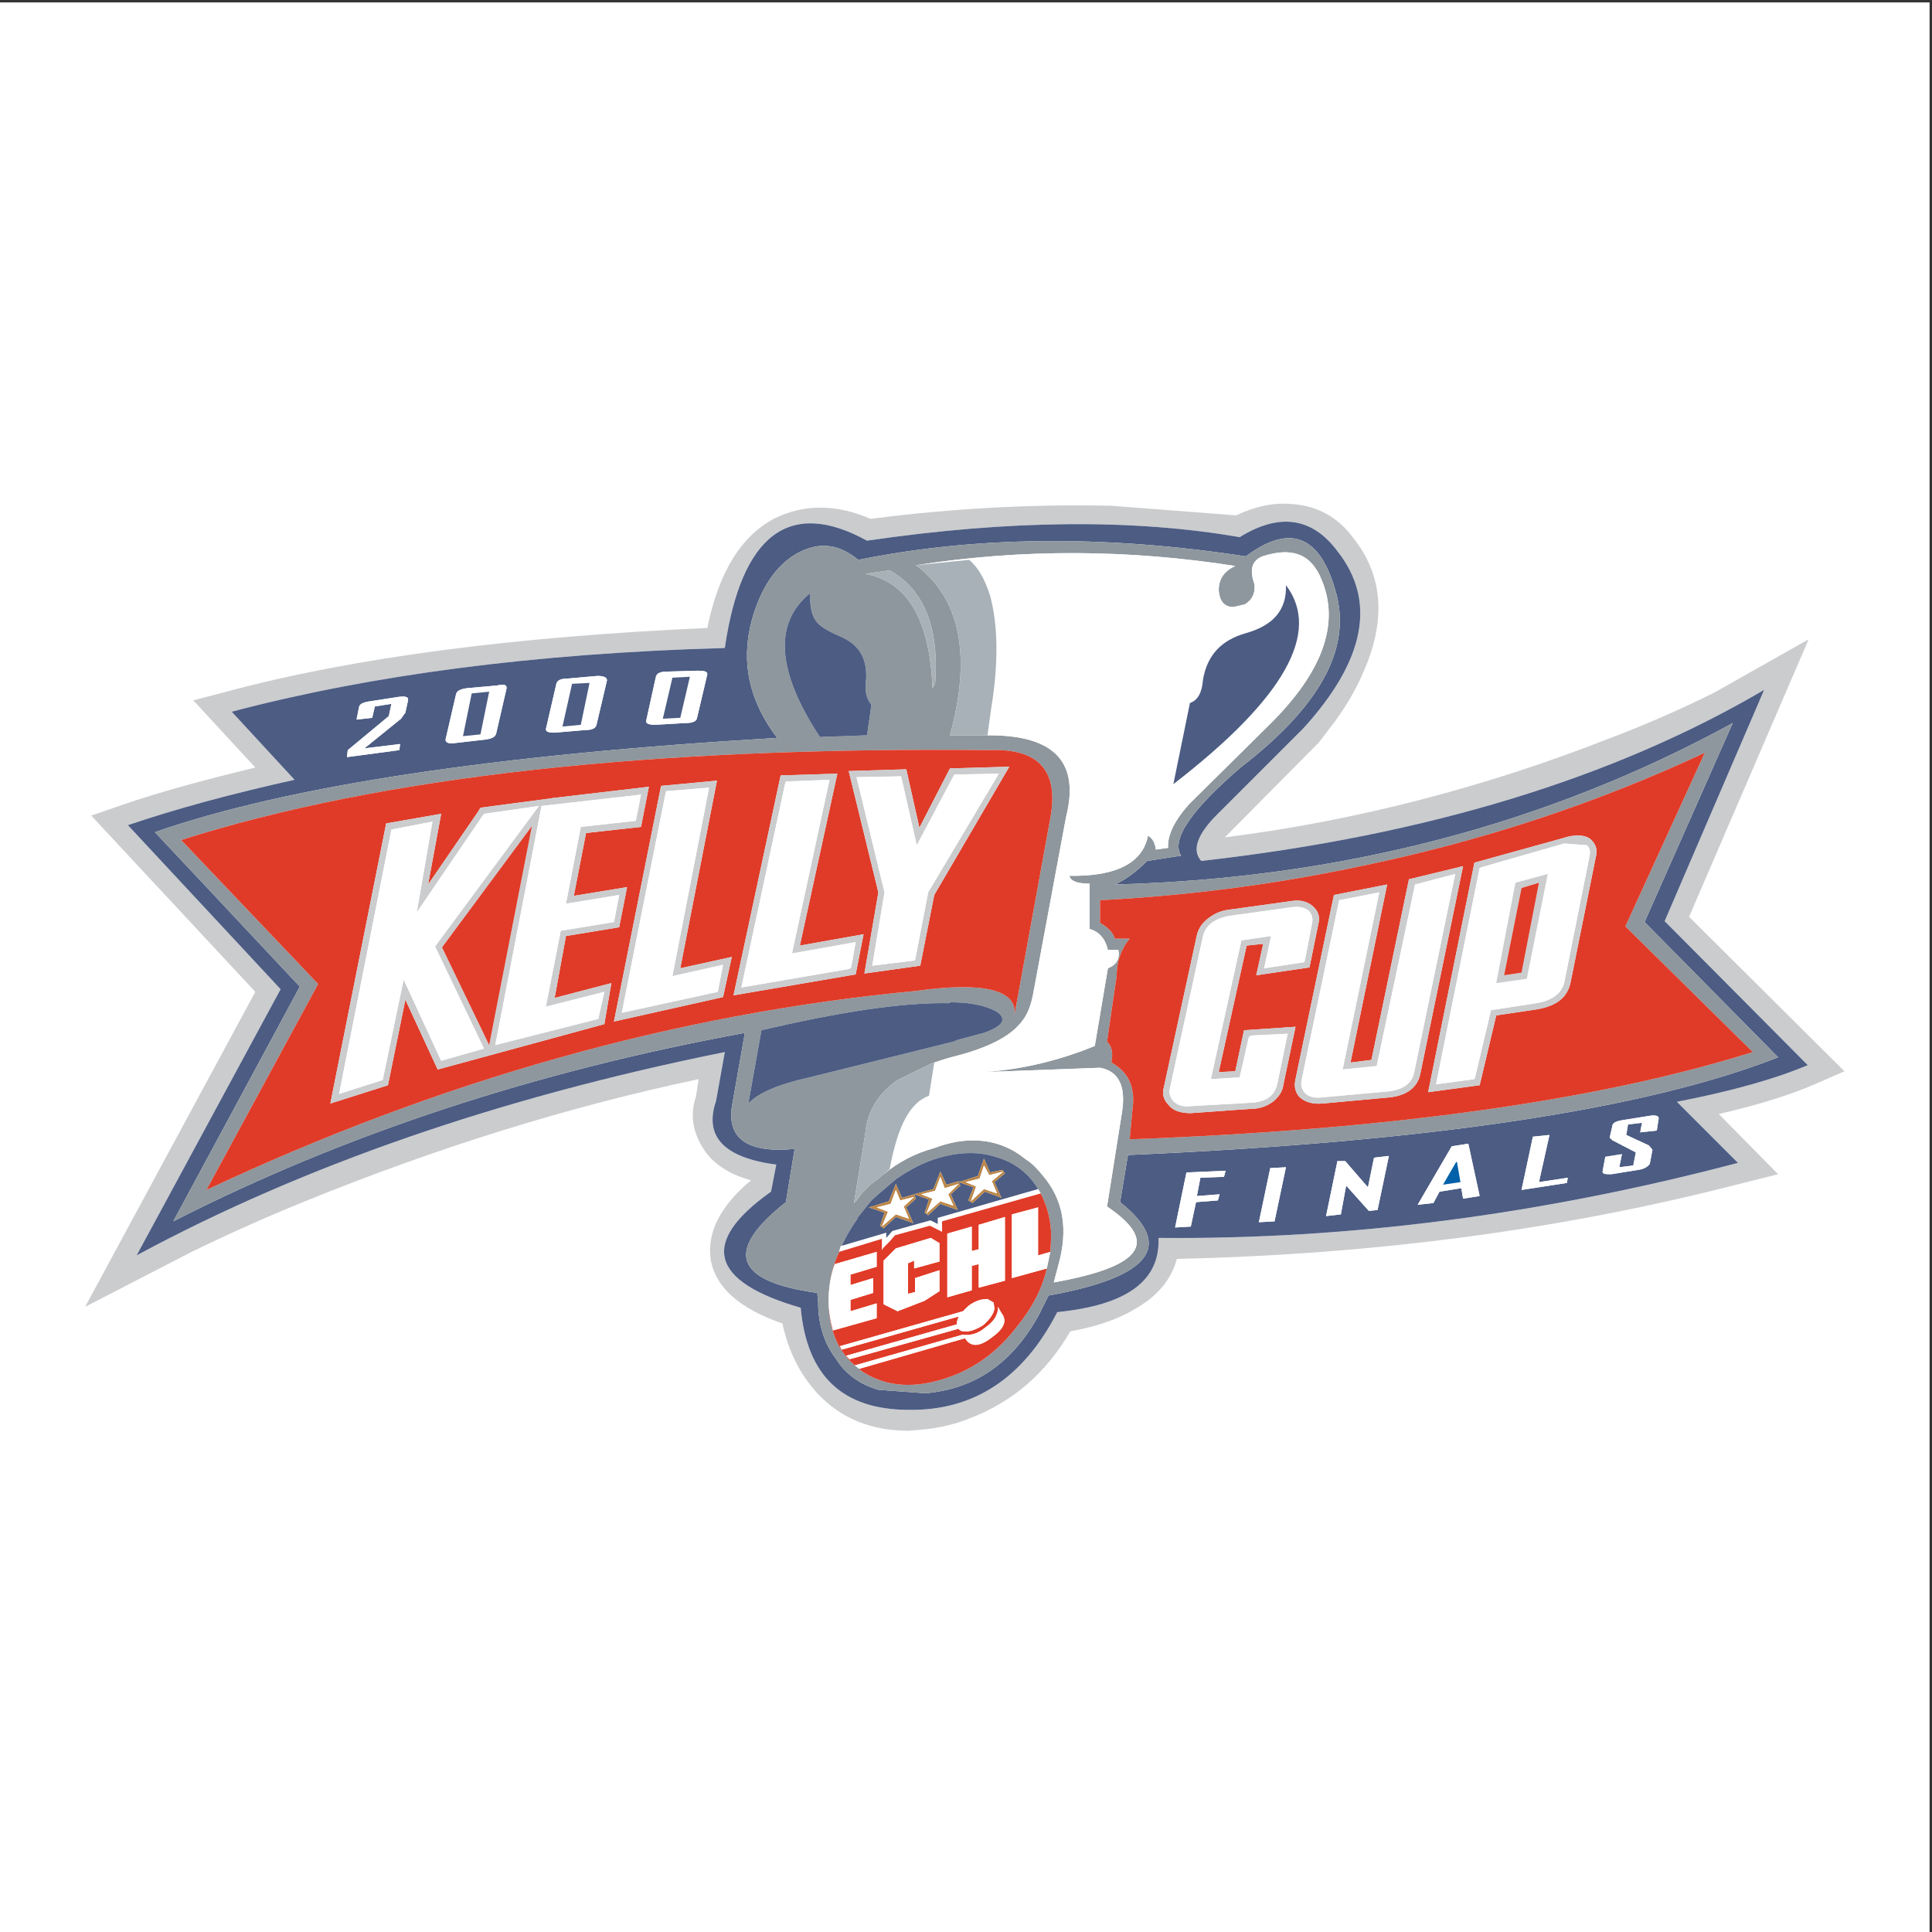 <?xml version="1.0" encoding="UTF-8"?>
<svg xmlns="http://www.w3.org/2000/svg" xmlns:xlink="http://www.w3.org/1999/xlink" width="193pt" height="193pt" viewBox="0 0 193 193" version="1.1">
<rect x="0" y="0" width="193" height="193" fill="#333333" stroke="none"/>
<g id="surface1">
<path style=" stroke:none;fill-rule:evenodd;fill:rgb(100%,100%,100%);fill-opacity:1;" d="M 0 0.242 L 192.758 0.242 L 192.758 193 L 0 193 L 0 0.242 "/>
<path style=" stroke:none;fill-rule:evenodd;fill:rgb(79.599%,79.999%,80.8%);fill-opacity:1;" d="M 129.066 50.352 C 127.238 50.176 125.32 50.609 123.488 51.484 L 111.023 50.523 C 103.09 50.352 95.07 50.785 86.965 51.832 C 83.562 50.352 80.336 50.352 77.461 51.746 C 74.059 53.488 71.793 57.148 70.66 62.73 C 51.309 63.602 35.266 65.691 22.625 69.094 L 19.312 69.965 L 25.504 76.676 C 20.098 77.984 15.652 79.203 12.164 80.426 L 9.113 81.473 L 25.504 99.082 L 8.504 130.551 L 18.965 125.148 C 22.539 123.402 26.375 121.66 30.473 120.004 C 43.547 114.688 56.625 110.59 69.789 107.801 L 69.527 109.543 C 68.918 111.285 69.18 113.031 70.227 114.688 C 71.184 116.254 72.84 117.301 75.02 117.91 C 71.883 120.527 70.574 123.23 71.012 125.934 C 71.531 128.633 73.887 130.727 78.156 132.211 C 78.77 134.996 79.902 137.266 81.645 139.184 C 84 141.711 87.051 142.93 90.797 142.93 L 92.629 142.758 C 94.109 142.582 95.508 142.234 96.812 141.711 C 101.172 140.055 104.484 137.176 106.926 132.992 C 109.367 132.559 111.547 131.859 113.289 130.812 C 115.645 129.508 117.039 127.762 117.562 125.758 C 137.527 125.32 156.355 122.793 174.141 118.172 L 177.629 117.301 L 171.699 111.285 C 175.883 110.328 179.109 109.281 181.465 108.234 L 184.254 107.016 L 168.734 91.586 L 180.68 63.863 L 171.262 69.18 C 167.949 70.836 164.375 72.406 160.453 73.887 C 148.16 78.684 135.434 81.996 122.355 83.652 L 131.77 74.148 L 133.426 71.969 C 134.562 70.402 135.52 68.742 136.219 67.09 C 138.484 61.945 138.137 57.496 135.258 53.836 C 133.688 51.656 131.598 50.523 129.066 50.352 Z M 123.84 53.66 C 127.762 51.223 131.074 51.656 133.602 55.059 C 137.527 60.027 136.391 65.953 130.203 72.754 L 121.57 81.383 C 119.566 83.391 119.043 84.961 120.004 86.004 C 142.492 83.477 161.238 77.723 176.23 68.918 L 166.293 92.02 L 180.59 106.406 C 177.277 107.801 172.918 109.02 167.516 110.066 L 173.617 116.168 C 154.09 121.312 134.824 123.84 115.73 123.664 C 115.906 127.938 112.594 130.379 105.617 131.074 C 102.219 137.699 97.25 140.926 90.797 140.84 C 84.172 140.84 80.598 137.441 79.988 130.641 C 70.922 128.023 69.875 124.102 77.023 119.043 L 77.547 116.344 C 72.316 115.645 70.312 113.551 71.531 109.98 L 72.406 105.098 C 49.914 109.629 30.297 116.43 13.648 125.41 L 28.031 98.82 L 12.777 82.43 C 17.656 80.773 23.148 79.293 29.426 77.898 L 23.148 71.098 C 37.012 67.438 53.398 65.258 72.406 64.734 C 74.059 53.402 78.855 49.738 86.613 54.012 C 100.91 51.918 113.289 51.832 123.84 53.66 "/>
<path style=" stroke:none;fill-rule:evenodd;fill:rgb(29.799%,36.099%,51.399%);fill-opacity:1;" d="M 133.602 55.059 C 131.074 51.656 127.762 51.223 123.84 53.66 C 113.289 51.832 100.91 51.918 86.613 54.012 C 78.855 49.738 74.059 53.402 72.406 64.734 C 53.398 65.258 37.012 67.438 23.148 71.098 L 29.426 77.898 C 23.148 79.293 17.656 80.773 12.777 82.43 L 28.031 98.82 L 13.648 125.41 C 30.297 116.43 49.914 109.629 72.406 105.098 L 71.531 109.98 C 70.312 113.551 72.316 115.645 77.547 116.344 L 77.023 119.043 C 69.875 124.102 70.922 128.023 79.988 130.641 C 80.598 137.441 84.172 140.84 90.797 140.84 C 97.25 140.926 102.219 137.699 105.617 131.074 C 112.594 130.379 115.906 127.938 115.73 123.664 C 134.824 123.84 154.09 121.312 173.617 116.168 L 167.516 110.066 C 172.918 109.02 177.277 107.801 180.59 106.406 L 166.293 92.02 L 176.23 68.918 C 161.238 77.723 142.492 83.477 120.004 86.004 C 119.043 84.961 119.566 83.391 121.57 81.383 L 130.203 72.754 C 136.391 65.953 137.527 60.027 133.602 55.059 Z M 124.449 55.578 C 128.895 52.27 131.859 53.488 133.426 59.066 C 135.086 64.734 131.859 70.574 123.926 76.676 C 118.957 80.949 116.953 83.914 117.996 85.48 L 114.598 86.004 C 113.379 87.227 112.332 87.922 111.371 88.359 C 134.039 87.75 154.613 82.344 173.094 72.23 L 164.289 92.109 L 177.629 105.621 C 164.289 110.852 142.668 114.074 112.68 115.383 L 111.895 120.09 C 117.387 124.449 114.945 127.59 104.746 129.418 L 103.789 131.336 C 101.172 136.133 97.426 138.746 92.453 139.184 L 87.746 138.836 C 85.918 138.312 84.434 137.266 83.477 135.695 C 82.344 134.215 81.73 132.297 81.73 130.117 L 81.645 129.156 C 73.363 128.023 72.316 124.973 78.508 120.09 L 79.379 114.773 C 74.758 115.211 72.664 113.812 73.102 110.59 L 74.41 103.18 C 53.488 107.016 34.395 113.293 17.309 122.008 L 29.949 98.559 L 15.477 83.129 C 28.727 78.508 49.477 75.371 77.637 73.715 C 74.844 70.051 73.973 66.129 75.105 61.945 C 75.977 58.805 77.461 56.539 79.551 55.32 C 81.73 54.098 83.738 54.273 85.742 55.93 C 97.336 53.574 110.238 53.402 124.449 55.578 Z M 126.891 116.691 L 128.461 116.605 L 127.324 122.008 L 125.758 122.094 Z M 119.48 120.09 L 118.957 122.531 L 117.387 122.621 L 118.52 117.125 L 122.441 116.953 L 122.27 117.562 L 119.914 117.652 L 119.566 119.48 L 121.836 119.305 L 121.66 119.918 Z M 145.023 114.512 L 146.68 114.25 L 147.812 119.48 L 146.156 119.742 L 145.98 118.695 L 143.801 119.043 L 143.191 120.18 L 141.621 120.352 Z M 133.602 115.992 L 134.387 115.992 L 136.652 118.609 L 137.262 115.645 L 138.746 115.473 L 137.613 120.875 L 136.742 120.965 L 134.477 118.434 L 133.949 121.312 L 132.469 121.484 Z M 55.578 68.309 C 55.668 67.961 56.016 67.785 56.711 67.785 L 59.676 67.523 C 60.375 67.523 60.637 67.699 60.637 67.961 L 59.59 72.406 C 59.504 72.754 59.152 72.93 58.457 72.93 L 55.406 73.191 C 54.793 73.191 54.531 73.102 54.531 72.84 Z M 49.566 73.277 C 49.477 73.625 49.129 73.801 48.43 73.887 L 45.379 74.238 C 44.77 74.324 44.508 74.148 44.508 73.887 L 45.555 69.355 C 45.641 69.008 45.988 68.832 46.688 68.742 L 49.652 68.48 C 50.348 68.309 50.609 68.395 50.609 68.742 Z M 69.613 71.797 C 69.527 72.059 69.18 72.23 68.48 72.23 L 65.43 72.406 C 64.734 72.406 64.473 72.23 64.559 71.969 L 65.52 67.609 C 65.605 67.262 65.953 67.09 66.652 67.09 L 69.703 67 C 70.398 67 70.66 67.09 70.66 67.352 Z M 35.617 71.883 L 35.879 70.574 C 35.965 70.312 36.312 70.141 37.012 70.051 L 39.801 69.617 C 40.496 69.527 40.848 69.617 40.758 69.965 L 40.496 71.184 L 40.062 71.797 L 36.402 74.758 L 39.973 74.324 L 39.887 74.934 L 34.656 75.633 L 34.742 74.934 L 38.84 71.535 L 39.102 70.312 L 37.445 70.574 L 37.184 71.707 Z M 160.105 116.953 L 160.363 115.559 L 162.023 115.297 L 161.762 116.605 L 163.156 116.43 L 163.414 115.121 L 161.062 113.902 L 160.801 113.641 L 161.062 112.508 C 161.062 112.16 161.5 111.984 162.109 111.895 L 164.812 111.461 C 165.422 111.375 165.77 111.461 165.684 111.809 L 165.508 112.941 L 163.852 113.117 L 164.027 112.16 L 162.633 112.332 L 162.457 113.379 L 164.723 114.426 L 165.074 114.859 L 164.812 116.254 C 164.637 116.516 164.289 116.777 163.68 116.863 L 160.977 117.301 C 160.363 117.301 160.016 117.301 160.105 116.953 Z M 153.129 113.551 L 154.785 113.379 L 153.738 118.086 L 156.617 117.652 L 156.527 118.172 L 151.996 118.871 L 153.129 113.551 "/>
<path style=" stroke:none;fill-rule:evenodd;fill:rgb(55.699%,59.2%,61.6%);fill-opacity:1;" d="M 133.426 59.066 C 131.859 53.488 128.895 52.27 124.449 55.578 C 110.238 53.402 97.336 53.574 85.742 55.93 C 83.738 54.273 81.73 54.098 79.551 55.32 C 77.461 56.539 75.977 58.805 75.105 61.945 C 73.973 66.129 74.844 70.051 77.637 73.715 C 49.477 75.371 28.727 78.508 15.477 83.129 L 29.949 98.559 L 17.309 122.008 C 34.395 113.293 53.488 107.016 74.41 103.18 L 73.102 110.59 C 72.664 113.812 74.758 115.211 79.379 114.773 L 78.508 120.09 C 72.316 124.973 73.363 128.023 81.645 129.156 L 81.73 130.117 C 81.73 132.297 82.344 134.215 83.477 135.695 C 84.434 137.266 85.918 138.312 87.746 138.836 L 92.453 139.184 C 97.426 138.746 101.172 136.133 103.789 131.336 L 104.746 129.418 C 114.945 127.59 117.387 124.449 111.895 120.09 L 112.68 115.383 C 142.668 114.074 164.289 110.852 177.629 105.621 L 164.289 92.109 L 173.094 72.23 C 154.613 82.344 134.039 87.75 111.371 88.359 C 112.332 87.922 113.379 87.227 114.598 86.004 L 117.996 85.48 C 116.953 83.914 118.957 80.949 123.926 76.676 C 131.859 70.574 135.086 64.734 133.426 59.066 Z M 125.32 58.371 C 124.797 56.887 125.059 56.016 126.105 55.578 C 129.066 54.621 130.988 55.32 132.031 57.934 C 133.863 62.293 132.121 67.09 126.977 72.23 L 118.781 80.34 C 117.301 81.996 116.602 83.477 116.691 84.699 L 115.469 84.871 C 115.383 84.176 115.121 83.738 114.684 83.477 C 114.16 86.18 111.547 87.574 106.84 87.488 C 106.926 88.012 107.621 88.273 108.844 88.273 L 108.844 92.805 C 109.805 93.066 110.414 93.766 110.676 94.898 L 111.723 94.898 C 111.895 95.77 111.547 96.379 110.676 96.727 L 109.367 104.484 C 105.969 105.883 102.219 106.84 98.207 107.102 L 109.891 106.664 C 111.809 107.016 112.504 108.582 112.07 111.199 L 110.59 120.527 C 115.906 124.102 114.074 126.543 105.27 128.109 L 105.707 126.453 C 106.75 122.793 106.23 119.828 104.137 117.391 C 103.699 116.863 103.18 116.254 102.48 115.82 L 101.781 115.297 C 99.43 113.727 96.551 113.465 93.328 114.688 C 91.41 115.211 89.754 116.082 88.27 117.301 L 87.66 117.824 C 86.965 118.262 86.527 118.781 86.09 119.219 L 85.48 120.004 L 85.566 119.918 L 85.309 120.18 L 86.441 113.203 C 86.613 111.113 87.66 109.281 89.664 107.887 L 93.066 106.23 C 93.152 106.145 93.238 106.145 93.328 106.145 C 93.848 105.969 94.371 105.793 94.984 105.621 C 98.207 104.836 100.477 103.789 101.695 102.48 C 102.48 101.695 102.914 100.738 103.18 99.43 L 106.488 81.648 C 107.887 76.152 105.355 73.453 98.82 73.453 L 94.895 73.453 C 97.074 65.52 95.941 59.766 91.496 56.453 L 91.582 56.453 C 102.219 54.797 112.766 54.883 123.402 56.539 C 122.27 57.062 121.746 57.848 121.746 58.98 C 121.836 60.027 122.27 60.637 123.227 60.637 L 124.359 60.375 C 125.059 59.938 125.406 59.328 125.32 58.371 Z M 80.949 59.242 C 80.859 60.637 81.121 61.684 81.73 62.293 C 82.168 62.73 82.953 63.164 84.172 63.688 C 85.828 64.473 86.613 65.781 86.527 67.785 C 86.352 68.918 86.527 69.789 87.051 70.402 L 86.613 73.453 L 81.906 73.625 C 77.547 67 77.285 62.203 80.949 59.242 Z M 86.441 57.324 L 88.879 56.977 C 92.281 58.895 93.848 62.641 93.414 68.309 L 93.152 68.742 C 92.891 61.855 90.625 58.109 86.441 57.324 Z M 98.906 74.934 C 103.789 74.758 105.793 77.027 104.922 81.734 L 101.348 101.348 C 101.609 98.906 98.297 98.035 91.496 98.992 C 67.434 101.262 43.809 107.973 20.621 118.871 L 31.781 98.297 L 18.094 83.914 C 38.145 77.551 64.992 74.586 98.906 74.934 Z M 111.371 93.766 C 111.195 93.152 110.676 92.629 109.891 92.195 L 109.891 89.93 C 118.258 89.492 126.801 88.445 135.52 86.613 C 147.898 84.086 159.492 80.254 170.305 75.195 L 162.371 92.543 L 175.098 105.098 C 159.844 109.891 139.094 112.855 112.855 113.812 L 113.117 110.938 C 113.465 108.672 112.766 107.102 111.023 106.145 C 111.195 105.184 111.109 104.574 110.59 104.051 L 111.547 97.512 C 111.547 96.117 111.98 94.809 112.855 93.766 Z M 98.297 103.18 L 95.68 103.875 L 95.246 104.051 L 80.859 107.625 C 77.723 108.32 75.719 109.195 74.758 110.238 L 76.066 102.918 C 83.91 101.086 90.102 100.129 94.809 100.215 L 94.984 100.129 C 96.465 100.129 97.598 100.301 98.645 100.652 C 99.605 101 100.129 101.348 100.129 101.871 C 100.129 102.305 99.516 102.742 98.297 103.18 Z M 83.824 125.059 L 84 124.449 L 84.086 124.449 C 84.523 123.492 85.043 122.621 85.656 121.746 L 85.656 121.66 L 87.051 119.918 L 87.836 119.219 L 89.578 117.738 C 90.887 116.863 92.281 116.082 93.848 115.645 C 96.031 115.035 97.949 115.035 99.691 115.645 C 101.434 116.168 102.828 117.301 103.699 118.781 L 103.965 119.219 C 104.66 120.613 105.008 122.008 105.008 123.578 L 104.922 125.059 L 104.57 126.715 C 104.137 128.633 103.18 130.551 101.695 132.383 C 99.605 135.172 96.988 137.004 93.848 137.875 C 90.797 138.746 88.184 138.398 86.004 136.918 L 85.828 136.742 L 85.395 136.395 C 83.648 134.91 82.777 132.73 82.777 129.941 C 82.777 128.199 83.129 126.543 83.824 125.059 "/>
<path style=" stroke:none;fill-rule:evenodd;fill:rgb(100%,100%,100%);fill-opacity:1;" d="M 126.105 55.578 C 125.059 56.016 124.797 56.887 125.32 58.371 C 125.406 59.328 125.059 59.938 124.359 60.375 L 123.227 60.637 C 122.27 60.637 121.836 60.027 121.746 58.98 C 121.746 57.848 122.27 57.062 123.402 56.539 C 112.766 54.883 102.219 54.797 91.582 56.453 L 96.812 55.93 C 97.684 56.629 98.383 57.848 98.906 59.504 C 99.691 62.379 99.777 66.215 98.992 70.922 L 98.645 73.453 L 98.82 73.453 C 105.355 73.453 107.887 76.152 106.488 81.648 L 103.18 99.43 C 102.914 100.738 102.48 101.695 101.695 102.48 C 100.477 103.789 98.207 104.836 94.984 105.621 C 94.371 105.793 93.848 105.969 93.328 106.145 L 92.805 109.457 C 90.887 110.152 89.664 112.508 88.879 116.777 L 88.27 117.301 C 89.754 116.082 91.41 115.211 93.328 114.688 C 96.551 113.465 99.43 113.727 101.781 115.297 L 102.48 115.82 C 103.18 116.254 103.699 116.863 104.137 117.391 C 106.23 119.828 106.75 122.793 105.707 126.453 L 105.27 128.109 C 114.074 126.543 115.906 124.102 110.59 120.527 L 112.07 111.199 C 112.504 108.582 111.809 107.016 109.891 106.664 L 98.207 107.102 C 102.219 106.84 105.969 105.883 109.367 104.484 L 110.676 96.727 C 111.547 96.379 111.895 95.77 111.723 94.898 L 110.676 94.898 C 110.414 93.766 109.805 93.066 108.844 92.805 L 108.844 88.273 C 107.621 88.273 106.926 88.012 106.84 87.488 C 111.547 87.574 114.16 86.18 114.684 83.477 C 115.121 83.738 115.383 84.176 115.469 84.871 L 116.691 84.699 C 116.602 83.477 117.301 81.996 118.781 80.34 L 126.977 72.23 C 132.121 67.09 133.863 62.293 132.031 57.934 C 130.988 55.32 129.066 54.621 126.105 55.578 Z M 117.215 78.332 L 118.871 70.227 C 119.652 69.965 120.09 69.18 120.176 67.871 C 120.613 65.43 122.008 63.949 124.449 63.254 C 127.238 62.469 128.547 60.898 128.461 58.457 C 132.031 63.164 128.285 69.789 117.215 78.332 "/>
<path style=" stroke:none;fill-rule:evenodd;fill:rgb(29.799%,36.099%,51.399%);fill-opacity:1;" d="M 118.871 70.227 L 117.215 78.332 C 128.285 69.789 132.031 63.164 128.461 58.457 C 128.547 60.898 127.238 62.469 124.449 63.254 C 122.008 63.949 120.613 65.43 120.176 67.871 C 120.09 69.18 119.652 69.965 118.871 70.227 "/>
<path style=" stroke:none;fill-rule:evenodd;fill:rgb(65.5%,69.398%,71.799%);fill-opacity:1;" d="M 98.906 59.504 C 98.383 57.848 97.684 56.629 96.812 55.93 L 91.582 56.453 L 91.496 56.453 C 95.941 59.766 97.074 65.52 94.895 73.453 L 98.645 73.453 L 98.992 70.922 C 99.777 66.215 99.691 62.379 98.906 59.504 "/>
<path style=" stroke:none;fill-rule:evenodd;fill:rgb(65.5%,69.398%,71.799%);fill-opacity:1;" d="M 93.328 106.145 C 93.238 106.145 93.152 106.145 93.066 106.23 L 89.664 107.887 C 87.66 109.281 86.613 111.113 86.441 113.203 L 85.309 120.18 L 85.566 119.918 L 86.09 119.219 C 86.527 118.781 86.965 118.262 87.66 117.824 L 88.879 116.777 C 89.664 112.508 90.887 110.152 92.805 109.457 L 93.328 106.145 "/>
<path style=" stroke:none;fill-rule:evenodd;fill:rgb(100%,100%,100%);fill-opacity:1;" d="M 86.09 119.219 L 85.566 119.918 L 85.48 120.004 Z M 86.09 119.219 "/>
<path style=" stroke:none;fill-rule:evenodd;fill:rgb(29.799%,36.099%,51.399%);fill-opacity:1;" d="M 81.73 62.293 C 81.121 61.684 80.859 60.637 80.949 59.242 C 77.285 62.203 77.547 67 81.906 73.625 L 86.613 73.453 L 87.051 70.402 C 86.527 69.789 86.352 68.918 86.527 67.785 C 86.613 65.781 85.828 64.473 84.172 63.688 C 82.953 63.164 82.168 62.73 81.73 62.293 "/>
<path style=" stroke:none;fill-rule:evenodd;fill:rgb(65.5%,69.398%,71.799%);fill-opacity:1;" d="M 88.879 56.977 L 86.441 57.324 C 90.625 58.109 92.891 61.855 93.152 68.742 L 93.414 68.309 C 93.848 62.641 92.281 58.895 88.879 56.977 "/>
<path style=" stroke:none;fill-rule:evenodd;fill:rgb(87.799%,23.099%,15.7%);fill-opacity:1;" d="M 104.922 81.734 C 105.793 77.027 103.789 74.758 98.906 74.934 C 64.992 74.586 38.145 77.551 18.094 83.914 L 31.781 98.297 L 20.621 118.871 C 43.809 107.973 67.434 101.262 91.496 98.992 C 98.297 98.035 101.609 98.906 101.348 101.348 Z M 77.984 77.461 L 83.648 77.289 L 79.902 94.461 L 86.266 93.328 L 85.48 97.34 L 73.277 99.43 Z M 90.535 76.852 L 91.844 82.691 L 94.895 76.766 L 100.824 76.59 L 93.328 89.406 L 91.93 96.469 L 86.352 97.25 L 87.746 89.145 L 84.785 77.027 Z M 47.734 81.121 L 47.996 80.688 L 55.23 79.73 L 55.145 79.73 L 64.82 78.594 L 64.035 82.605 L 58.543 83.215 L 57.324 89.492 L 62.641 88.621 L 61.855 92.629 L 56.539 93.504 L 55.406 99.691 L 61.07 98.211 L 60.375 102.305 L 43.723 106.84 L 40.496 99.867 L 38.754 108.41 L 33 110.238 L 38.578 82.258 L 44.07 81.297 L 42.766 88.359 Z M 66.039 78.508 L 71.621 77.984 L 67.957 96.727 L 73.102 95.594 L 72.23 99.605 L 61.332 102.047 L 66.039 78.508 "/>
<path style=" stroke:none;fill-rule:evenodd;fill:rgb(79.599%,79.999%,80.8%);fill-opacity:1;" d="M 83.648 77.289 L 77.984 77.461 L 73.277 99.43 L 85.48 97.34 L 86.266 93.328 L 79.902 94.461 Z M 78.418 78.332 L 78.508 78.07 L 82.867 77.898 L 79.117 95.246 L 85.48 94.113 L 85.043 96.555 L 84.957 96.727 L 84.695 96.816 L 74.059 98.645 L 78.418 78.332 "/>
<path style=" stroke:none;fill-rule:evenodd;fill:rgb(100%,100%,100%);fill-opacity:1;" d="M 78.508 78.07 L 78.418 78.332 L 74.059 98.645 L 84.695 96.816 L 84.957 96.727 L 85.043 96.555 L 85.48 94.113 L 79.117 95.246 L 82.867 77.898 L 78.508 78.07 "/>
<path style=" stroke:none;fill-rule:evenodd;fill:rgb(79.599%,79.999%,80.8%);fill-opacity:1;" d="M 91.844 82.691 L 90.535 76.852 L 84.785 77.027 L 87.746 89.145 L 86.352 97.25 L 91.93 96.469 L 93.328 89.406 L 100.824 76.59 L 94.895 76.766 Z M 85.566 77.637 L 90.016 77.551 L 91.582 84.438 L 95.332 77.375 L 99.777 77.289 L 92.719 89.145 L 91.41 95.941 L 87.137 96.469 L 88.359 89.145 L 85.566 77.637 "/>
<path style=" stroke:none;fill-rule:evenodd;fill:rgb(100%,100%,100%);fill-opacity:1;" d="M 90.016 77.551 L 85.566 77.637 L 88.359 89.145 L 87.137 96.469 L 91.41 95.941 L 92.719 89.145 L 99.777 77.289 L 95.332 77.375 L 91.582 84.438 L 90.016 77.551 "/>
<path style=" stroke:none;fill-rule:evenodd;fill:rgb(79.599%,79.999%,80.8%);fill-opacity:1;" d="M 47.996 80.688 L 47.734 81.121 L 42.766 88.359 L 44.07 81.297 L 38.578 82.258 L 33 110.238 L 38.754 108.41 L 40.496 99.867 L 43.723 106.84 L 60.375 102.305 L 61.07 98.211 L 55.406 99.691 L 56.539 93.504 L 61.855 92.629 L 62.641 88.621 L 57.324 89.492 L 58.543 83.215 L 64.035 82.605 L 64.82 78.594 L 55.145 79.73 L 55.23 79.73 Z M 48.344 81.297 L 53.836 80.512 L 43.461 94.547 L 48.344 104.75 L 44.07 105.969 L 40.324 97.859 L 38.23 107.887 L 33.871 109.281 L 39.102 82.867 L 43.199 82.082 L 41.633 91.148 Z M 64.035 79.379 L 63.512 81.996 L 58.02 82.605 L 56.539 90.277 L 61.855 89.406 L 61.332 92.109 L 56.016 92.98 L 54.531 100.562 L 60.375 99.082 L 59.766 101.785 L 49.477 104.398 L 54.098 80.512 Z M 48.867 104.398 L 44.16 94.637 L 53.137 82.52 Z M 48.867 104.398 "/>
<path style=" stroke:none;fill-rule:evenodd;fill:rgb(100%,100%,100%);fill-opacity:1;" d="M 53.836 80.512 L 48.344 81.297 L 41.633 91.148 L 43.199 82.082 L 39.102 82.867 L 33.871 109.281 L 38.23 107.887 L 40.324 97.859 L 44.07 105.969 L 48.344 104.75 L 43.461 94.547 L 53.836 80.512 "/>
<path style=" stroke:none;fill-rule:evenodd;fill:rgb(100%,100%,100%);fill-opacity:1;" d="M 63.512 81.996 L 64.035 79.379 L 54.098 80.512 L 49.477 104.398 L 59.766 101.785 L 60.375 99.082 L 54.531 100.562 L 56.016 92.98 L 61.332 92.109 L 61.855 89.406 L 56.539 90.277 L 58.02 82.605 L 63.512 81.996 "/>
<path style=" stroke:none;fill-rule:evenodd;fill:rgb(87.799%,23.099%,15.7%);fill-opacity:1;" d="M 44.16 94.637 L 48.867 104.398 L 53.137 82.52 Z M 44.16 94.637 "/>
<path style=" stroke:none;fill-rule:evenodd;fill:rgb(79.599%,79.999%,80.8%);fill-opacity:1;" d="M 71.621 77.984 L 66.039 78.508 L 61.332 102.047 L 72.23 99.605 L 73.102 95.594 L 67.957 96.727 Z M 66.477 79.293 L 66.562 79.031 L 70.836 78.684 L 67.172 97.512 L 72.23 96.379 L 71.707 99.082 L 62.117 101.172 L 66.477 79.293 "/>
<path style=" stroke:none;fill-rule:evenodd;fill:rgb(100%,100%,100%);fill-opacity:1;" d="M 66.562 79.031 L 66.477 79.293 L 62.117 101.172 L 71.707 99.082 L 72.23 96.379 L 67.172 97.512 L 70.836 78.684 L 66.562 79.031 "/>
<path style=" stroke:none;fill-rule:evenodd;fill:rgb(87.799%,23.099%,15.7%);fill-opacity:1;" d="M 109.891 92.195 C 110.676 92.629 111.195 93.152 111.371 93.766 L 112.855 93.766 C 111.98 94.809 111.547 96.117 111.547 97.512 L 110.59 104.051 C 111.109 104.574 111.195 105.184 111.023 106.145 C 112.766 107.102 113.465 108.672 113.117 110.938 L 112.855 113.812 C 139.094 112.855 159.844 109.891 175.098 105.098 L 162.371 92.543 L 170.305 75.195 C 159.492 80.254 147.898 84.086 135.52 86.613 C 126.801 88.445 118.258 89.492 109.891 89.93 Z M 140.75 87.836 L 146.156 86.527 L 141.883 107.277 C 141.621 108.582 140.578 109.457 138.746 109.629 L 132.121 110.238 C 131.074 110.328 130.289 110.066 129.766 109.543 C 129.418 109.105 129.242 108.582 129.418 107.801 L 133.254 89.406 L 138.57 88.359 L 134.91 106.145 L 137.004 105.883 Z M 131.246 90.625 C 131.77 91.148 131.859 91.672 131.684 92.371 L 130.812 96.641 L 125.496 97.426 L 126.191 94.285 L 124.535 94.461 L 121.746 107.102 L 123.402 107.016 L 124.273 102.918 L 129.418 102.57 L 128.195 108.41 C 128.109 109.105 127.676 109.629 127.152 110.066 C 126.539 110.5 125.844 110.762 125.059 110.762 L 118.957 111.199 C 117.91 111.199 117.125 110.938 116.691 110.328 C 116.254 109.891 116.078 109.281 116.254 108.672 L 119.566 93.414 C 119.742 92.719 120.09 92.195 120.785 91.672 C 121.398 91.234 122.008 90.973 122.707 90.887 L 128.98 90.016 C 129.941 89.84 130.727 90.102 131.246 90.625 Z M 156.094 83.738 C 157.402 83.305 158.449 83.391 158.973 83.914 C 159.492 84.438 159.578 84.961 159.406 85.656 L 156.879 98.211 C 156.527 99.691 155.484 100.477 153.566 100.824 L 149.469 101.434 L 147.812 108.41 L 142.668 109.105 L 147.289 86.18 L 156.094 83.738 "/>
<path style=" stroke:none;fill-rule:evenodd;fill:rgb(79.599%,79.999%,80.8%);fill-opacity:1;" d="M 146.156 86.527 L 140.75 87.836 L 137.004 105.883 L 134.91 106.145 L 138.57 88.359 L 133.254 89.406 L 129.418 107.801 C 129.242 108.582 129.418 109.105 129.766 109.543 C 130.289 110.066 131.074 110.328 132.121 110.238 L 138.746 109.629 C 140.578 109.457 141.621 108.582 141.883 107.277 Z M 141.359 88.359 L 145.371 87.312 L 141.273 107.102 C 141.102 108.148 140.227 108.844 138.746 109.02 L 132.031 109.629 C 131.246 109.719 130.637 109.543 130.289 109.105 C 130.027 108.758 129.941 108.41 130.027 107.887 L 133.777 89.93 L 137.785 89.145 L 134.125 106.84 L 137.527 106.492 L 141.359 88.359 "/>
<path style=" stroke:none;fill-rule:evenodd;fill:rgb(100%,100%,100%);fill-opacity:1;" d="M 145.371 87.312 L 141.359 88.359 L 137.527 106.492 L 134.125 106.84 L 137.785 89.145 L 133.777 89.93 L 130.027 107.887 C 129.941 108.41 130.027 108.758 130.289 109.105 C 130.637 109.543 131.246 109.719 132.031 109.629 L 138.746 109.02 C 140.227 108.844 141.102 108.148 141.273 107.102 L 145.371 87.312 "/>
<path style=" stroke:none;fill-rule:evenodd;fill:rgb(79.599%,79.999%,80.8%);fill-opacity:1;" d="M 131.684 92.371 C 131.859 91.672 131.77 91.148 131.246 90.625 C 130.727 90.102 129.941 89.84 128.98 90.016 L 122.707 90.887 C 122.008 90.973 121.398 91.234 120.785 91.672 C 120.09 92.195 119.742 92.719 119.566 93.414 L 116.254 108.672 C 116.078 109.281 116.254 109.891 116.691 110.328 C 117.125 110.938 117.91 111.199 118.957 111.199 L 125.059 110.762 C 125.844 110.762 126.539 110.5 127.152 110.066 C 127.676 109.629 128.109 109.105 128.195 108.41 L 129.418 102.57 L 124.273 102.918 L 123.402 107.016 L 121.746 107.102 L 124.535 94.461 L 126.191 94.285 L 125.496 97.426 L 130.812 96.641 Z M 130.812 91.062 C 131.074 91.41 131.16 91.758 131.074 92.195 L 130.375 95.855 L 130.289 96.117 L 126.281 96.727 L 126.977 93.504 L 124.012 93.938 L 120.961 107.801 L 123.84 107.625 L 124.711 103.789 L 124.797 103.527 L 125.059 103.441 L 128.633 103.266 L 127.586 108.32 C 127.324 109.457 126.453 110.066 125.059 110.152 L 118.957 110.5 C 118.172 110.59 117.562 110.414 117.125 109.891 C 116.863 109.543 116.777 109.195 116.863 108.758 L 120.176 93.504 C 120.438 92.457 121.312 91.758 122.793 91.496 L 129.066 90.625 C 129.766 90.539 130.375 90.625 130.812 91.062 "/>
<path style=" stroke:none;fill-rule:evenodd;fill:rgb(100%,100%,100%);fill-opacity:1;" d="M 131.074 92.195 C 131.16 91.758 131.074 91.41 130.812 91.062 C 130.375 90.625 129.766 90.539 129.066 90.625 L 122.793 91.496 C 121.312 91.758 120.438 92.457 120.176 93.504 L 116.863 108.758 C 116.777 109.195 116.863 109.543 117.125 109.891 C 117.562 110.414 118.172 110.59 118.957 110.5 L 125.059 110.152 C 126.453 110.066 127.324 109.457 127.586 108.32 L 128.633 103.266 L 125.059 103.441 L 124.797 103.527 L 124.711 103.789 L 123.84 107.625 L 120.961 107.801 L 124.012 93.938 L 126.977 93.504 L 126.281 96.727 L 130.289 96.117 L 130.375 95.855 L 131.074 92.195 "/>
<path style=" stroke:none;fill-rule:evenodd;fill:rgb(79.599%,79.999%,80.8%);fill-opacity:1;" d="M 158.973 83.914 C 158.449 83.391 157.402 83.305 156.094 83.738 L 147.289 86.18 L 142.668 109.105 L 147.812 108.41 L 149.469 101.434 L 153.566 100.824 C 155.484 100.477 156.527 99.691 156.879 98.211 L 159.406 85.656 C 159.578 84.961 159.492 84.438 158.973 83.914 Z M 156.27 84.262 L 158.535 84.438 C 158.797 84.699 158.883 85.047 158.797 85.48 L 156.27 98.121 C 156.008 99.254 155.047 99.953 153.477 100.215 L 148.945 100.91 L 147.375 107.539 L 147.289 107.801 L 143.453 108.32 L 147.812 86.703 L 148.074 86.613 L 156.27 84.262 "/>
<path style=" stroke:none;fill-rule:evenodd;fill:rgb(100%,100%,100%);fill-opacity:1;" d="M 158.535 84.438 L 156.27 84.262 L 148.074 86.613 L 147.812 86.703 L 143.453 108.32 L 147.289 107.801 L 147.375 107.539 L 148.945 100.91 L 153.477 100.215 C 155.047 99.953 156.008 99.254 156.27 98.121 L 158.797 85.48 C 158.883 85.047 158.797 84.699 158.535 84.438 Z M 151.387 88.184 L 154.613 87.312 L 152.52 97.773 L 149.469 98.211 L 151.387 88.184 "/>
<path style=" stroke:none;fill-rule:evenodd;fill:rgb(79.599%,79.999%,80.8%);fill-opacity:1;" d="M 154.613 87.312 L 151.387 88.184 L 149.469 98.211 L 152.52 97.773 Z M 151.996 88.707 L 153.738 88.184 L 151.996 97.164 L 150.254 97.426 L 151.996 88.707 "/>
<path style=" stroke:none;fill-rule:evenodd;fill:rgb(87.799%,23.099%,15.7%);fill-opacity:1;" d="M 153.738 88.184 L 151.996 88.707 L 150.254 97.426 L 151.996 97.164 L 153.738 88.184 "/>
<path style=" stroke:none;fill-rule:evenodd;fill:rgb(29.799%,36.099%,51.399%);fill-opacity:1;" d="M 95.68 103.875 L 98.297 103.18 C 99.516 102.742 100.129 102.305 100.129 101.871 C 100.129 101.348 99.605 101 98.645 100.652 C 97.598 100.301 96.465 100.129 94.984 100.129 L 94.809 100.215 C 90.102 100.129 83.91 101.086 76.066 102.918 L 74.758 110.238 C 75.719 109.195 77.723 108.32 80.859 107.625 L 95.246 104.051 L 95.68 103.875 "/>
<path style=" stroke:none;fill-rule:evenodd;fill:rgb(100%,100%,100%);fill-opacity:1;" d="M 84 124.449 L 83.824 125.059 L 88.098 123.754 L 88.098 124.887 L 88.27 124.625 L 88.879 124.016 L 89.402 123.402 L 92.891 122.445 L 94.109 123.055 L 94.109 122.008 L 103.965 119.219 L 103.699 118.781 L 93.676 121.66 L 93.676 122.27 L 92.977 121.922 L 92.891 121.922 L 89.141 122.969 L 88.531 123.664 L 88.531 123.141 L 84.086 124.449 L 84 124.449 "/>
<path style=" stroke:none;fill-rule:evenodd;fill:rgb(29.799%,36.099%,51.399%);fill-opacity:1;" d="M 93.676 122.27 L 93.676 121.66 L 103.699 118.781 C 102.828 117.301 101.434 116.168 99.691 115.645 C 97.949 115.035 96.031 115.035 93.848 115.645 C 92.281 116.082 90.887 116.863 89.578 117.738 L 87.836 119.219 L 87.051 119.918 L 85.656 121.66 L 85.656 121.746 C 85.043 122.621 84.523 123.492 84.086 124.449 L 88.531 123.141 L 88.531 123.664 L 89.141 122.969 L 92.891 121.922 L 92.977 121.922 Z M 90.102 119.656 L 91.32 119.305 L 93.238 118.781 L 93.938 117.039 L 94.547 118.348 L 95.77 118 L 95.77 118.086 L 97.684 117.477 L 98.297 115.73 L 98.906 117.125 L 100.129 116.863 L 100.387 117.215 L 99.344 118.086 L 100.039 119.656 L 98.383 119.043 L 97.16 120.18 L 96.727 119.918 L 97.25 118.609 L 95.77 118.086 L 95.941 118.434 L 94.984 119.305 L 95.68 120.875 L 93.938 120.266 L 92.719 121.398 L 92.367 121.137 L 92.805 119.828 L 91.32 119.305 L 91.496 119.742 L 90.535 120.613 L 91.234 122.184 L 89.492 121.574 L 88.27 122.707 L 87.922 122.445 L 88.359 121.137 L 86.789 120.613 L 88.793 120.004 L 89.492 118.262 L 90.102 119.656 "/>
<path style=" stroke:none;fill-rule:evenodd;fill:rgb(73.7%,52.899%,28.6%);fill-opacity:1;" d="M 91.32 119.305 L 90.102 119.656 L 89.492 118.262 L 88.793 120.004 L 86.789 120.613 L 88.359 121.137 L 87.922 122.445 L 88.27 122.707 L 89.492 121.574 L 91.234 122.184 L 90.535 120.613 L 91.496 119.742 Z M 90.277 120.527 L 90.797 121.746 L 89.492 121.312 L 88.098 122.531 L 88.707 121.051 L 87.574 120.613 L 88.969 120.266 L 89.492 118.871 L 89.926 119.918 L 91.32 119.57 L 90.277 120.527 "/>
<path style=" stroke:none;fill-rule:evenodd;fill:rgb(100%,100%,100%);fill-opacity:1;" d="M 90.797 121.746 L 90.277 120.527 L 91.32 119.57 L 89.926 119.918 L 89.492 118.871 L 88.969 120.266 L 87.574 120.613 L 88.707 121.051 L 88.098 122.531 L 89.492 121.312 L 90.797 121.746 "/>
<path style=" stroke:none;fill-rule:evenodd;fill:rgb(73.7%,52.899%,28.6%);fill-opacity:1;" d="M 92.367 121.137 L 92.719 121.398 L 93.938 120.266 L 95.68 120.875 L 94.984 119.305 L 95.941 118.434 L 95.77 118.086 L 97.25 118.609 L 96.727 119.918 L 97.16 120.18 L 98.383 119.043 L 100.039 119.656 L 99.344 118.086 L 100.387 117.215 L 100.129 116.863 L 98.906 117.125 L 98.297 115.73 L 97.684 117.477 L 95.77 118.086 L 95.77 118 L 94.547 118.348 L 93.938 117.039 L 93.238 118.781 L 91.32 119.305 L 92.805 119.828 Z M 93.414 118.957 L 93.938 117.562 L 94.371 118.695 L 95.77 118.262 L 94.723 119.305 L 95.246 120.441 L 93.938 120.004 L 92.543 121.223 L 93.152 119.742 L 92.02 119.305 Z M 99.082 118 L 99.605 119.219 L 98.297 118.781 L 96.988 120.004 L 97.512 118.523 L 96.465 118.086 L 97.859 117.738 L 98.297 116.43 L 98.82 117.391 L 100.215 117.039 L 99.082 118 "/>
<path style=" stroke:none;fill-rule:evenodd;fill:rgb(100%,100%,100%);fill-opacity:1;" d="M 93.938 117.562 L 93.414 118.957 L 92.02 119.305 L 93.152 119.742 L 92.543 121.223 L 93.938 120.004 L 95.246 120.441 L 94.723 119.305 L 95.77 118.262 L 94.371 118.695 L 93.938 117.562 "/>
<path style=" stroke:none;fill-rule:evenodd;fill:rgb(100%,100%,100%);fill-opacity:1;" d="M 99.605 119.219 L 99.082 118 L 100.215 117.039 L 98.82 117.391 L 98.297 116.43 L 97.859 117.738 L 96.465 118.086 L 97.512 118.523 L 96.988 120.004 L 98.297 118.781 L 99.605 119.219 "/>
<path style=" stroke:none;fill-rule:evenodd;fill:rgb(87.799%,23.099%,15.7%);fill-opacity:1;" d="M 89.402 123.402 L 88.879 124.016 L 88.27 124.625 L 88.098 124.887 L 88.098 123.754 L 83.824 125.059 C 83.129 126.543 82.777 128.199 82.777 129.941 C 82.777 132.73 83.648 134.91 85.395 136.395 L 96.117 133.344 C 96.902 133.43 97.684 133.254 98.383 132.645 C 99.168 132.121 99.605 131.512 99.691 130.812 L 99.691 130.551 L 100.039 131.164 C 100.648 131.945 100.301 132.73 99.082 133.602 C 97.859 134.562 96.988 134.562 96.465 133.777 L 96.379 133.691 L 85.828 136.742 L 86.004 136.918 C 88.184 138.398 90.797 138.746 93.848 137.875 C 96.988 137.004 99.605 135.172 101.695 132.383 C 103.18 130.551 104.137 128.633 104.57 126.715 L 101.086 127.676 L 101.086 121.312 L 103.699 120.613 L 103.699 125.41 L 104.922 125.059 L 105.008 123.578 C 105.008 122.008 104.66 120.613 103.965 119.219 L 94.109 122.008 L 94.109 123.055 L 92.891 122.445 Z M 87.574 125.059 L 87.574 126.543 L 84.957 127.328 L 84.957 128.371 L 87.223 127.676 L 87.223 129.156 L 84.957 129.855 L 84.957 130.988 L 87.574 130.203 L 87.574 131.684 L 83.215 132.906 C 82.953 131.945 82.777 130.902 82.777 129.941 C 82.777 128.723 82.953 127.5 83.391 126.281 Z M 88.27 125.934 L 89.492 124.711 L 92.977 123.664 L 93.848 124.188 L 93.848 126.02 L 91.32 126.715 L 91.32 125.934 L 90.711 126.195 L 90.711 129.246 L 91.41 129.07 L 91.41 127.676 L 93.848 126.891 L 93.848 128.984 L 92.367 129.941 L 89.664 130.988 L 88.27 130.289 Z M 97.074 124.973 L 97.773 124.797 L 97.773 122.355 L 100.387 121.574 L 100.387 127.938 L 97.773 128.633 L 97.773 126.281 L 97.074 126.453 L 97.074 128.895 L 94.633 129.594 L 94.633 123.23 L 97.074 122.531 Z M 99.254 130.117 L 99.344 130.727 C 99.254 131.25 98.906 131.773 98.207 132.383 C 97.512 132.82 96.812 133.082 96.289 132.992 C 96.031 132.992 95.855 132.906 95.77 132.73 L 84.871 135.781 L 84.523 135.434 L 95.594 132.297 L 95.594 132.035 L 95.77 131.512 L 84.086 134.824 L 83.91 134.477 L 96.203 130.988 L 96.727 130.465 C 97.426 129.941 98.035 129.766 98.645 129.766 L 99.254 130.117 "/>
<path style=" stroke:none;fill-rule:evenodd;fill:rgb(100%,100%,100%);fill-opacity:1;" d="M 87.574 126.543 L 87.574 125.059 L 83.391 126.281 C 82.953 127.5 82.777 128.723 82.777 129.941 C 82.777 130.902 82.953 131.945 83.215 132.906 L 87.574 131.684 L 87.574 130.203 L 84.957 130.988 L 84.957 129.855 L 87.223 129.156 L 87.223 127.676 L 84.957 128.371 L 84.957 127.328 L 87.574 126.543 "/>
<path style=" stroke:none;fill-rule:evenodd;fill:rgb(100%,100%,100%);fill-opacity:1;" d="M 89.492 124.711 L 88.27 125.934 L 88.27 130.289 L 89.664 130.988 L 92.367 129.941 L 93.848 128.984 L 93.848 126.891 L 91.41 127.676 L 91.41 129.07 L 90.711 129.246 L 90.711 126.195 L 91.32 125.934 L 91.32 126.715 L 93.848 126.02 L 93.848 124.188 L 92.977 123.664 L 89.492 124.711 "/>
<path style=" stroke:none;fill-rule:evenodd;fill:rgb(100%,100%,100%);fill-opacity:1;" d="M 97.773 124.797 L 97.074 124.973 L 97.074 122.531 L 94.633 123.23 L 94.633 129.594 L 97.074 128.895 L 97.074 126.453 L 97.773 126.281 L 97.773 128.633 L 100.387 127.938 L 100.387 121.574 L 97.773 122.355 L 97.773 124.797 "/>
<path style=" stroke:none;fill-rule:evenodd;fill:rgb(100%,100%,100%);fill-opacity:1;" d="M 99.344 130.727 L 99.254 130.117 L 98.645 129.766 C 98.035 129.766 97.426 129.941 96.727 130.465 L 96.203 130.988 L 83.91 134.477 L 84.086 134.824 L 95.77 131.512 L 95.594 132.035 L 95.594 132.297 L 84.523 135.434 L 84.871 135.781 L 95.77 132.73 C 95.855 132.906 96.031 132.992 96.289 132.992 C 96.812 133.082 97.512 132.82 98.207 132.383 C 98.906 131.773 99.254 131.25 99.344 130.727 "/>
<path style=" stroke:none;fill-rule:evenodd;fill:rgb(55.699%,59.2%,61.6%);fill-opacity:1;" d="M 88.879 124.016 L 88.27 124.625 Z M 88.879 124.016 "/>
<path style=" stroke:none;fill-rule:evenodd;fill:rgb(100%,100%,100%);fill-opacity:1;" d="M 101.086 121.312 L 101.086 127.676 L 104.57 126.715 L 104.922 125.059 L 103.699 125.41 L 103.699 120.613 L 101.086 121.312 "/>
<path style=" stroke:none;fill-rule:evenodd;fill:rgb(100%,100%,100%);fill-opacity:1;" d="M 99.691 130.551 L 99.691 130.812 C 99.605 131.512 99.168 132.121 98.383 132.645 C 97.684 133.254 96.902 133.43 96.117 133.344 L 85.395 136.395 L 85.828 136.742 L 96.379 133.691 L 96.465 133.777 C 96.988 134.562 97.859 134.562 99.082 133.602 C 100.301 132.73 100.648 131.945 100.039 131.164 L 99.691 130.551 "/>
<path style=" stroke:none;fill-rule:evenodd;fill:rgb(100%,100%,100%);fill-opacity:1;" d="M 128.461 116.605 L 126.891 116.691 L 125.758 122.094 L 127.324 122.008 L 128.461 116.605 "/>
<path style=" stroke:none;fill-rule:evenodd;fill:rgb(100%,100%,100%);fill-opacity:1;" d="M 118.957 122.531 L 119.48 120.09 L 121.66 119.918 L 121.836 119.305 L 119.566 119.48 L 119.914 117.652 L 122.27 117.562 L 122.441 116.953 L 118.52 117.125 L 117.387 122.621 L 118.957 122.531 "/>
<path style=" stroke:none;fill-rule:evenodd;fill:rgb(100%,100%,100%);fill-opacity:1;" d="M 146.68 114.25 L 145.023 114.512 L 141.621 120.352 L 143.191 120.18 L 143.801 119.043 L 145.98 118.695 L 146.156 119.742 L 147.812 119.48 Z M 145.461 116.082 L 145.547 116.082 L 145.895 118.086 L 144.152 118.348 L 145.461 116.082 "/>
<path style=" stroke:none;fill-rule:evenodd;fill:rgb(0.8%,37.999%,66.299%);fill-opacity:1;" d="M 145.547 116.082 L 145.461 116.082 L 144.152 118.348 L 145.895 118.086 L 145.547 116.082 "/>
<path style=" stroke:none;fill-rule:evenodd;fill:rgb(100%,100%,100%);fill-opacity:1;" d="M 134.387 115.992 L 133.602 115.992 L 132.469 121.484 L 133.949 121.312 L 134.477 118.434 L 136.742 120.965 L 137.613 120.875 L 138.746 115.473 L 137.262 115.645 L 136.652 118.609 L 134.387 115.992 "/>
<path style=" stroke:none;fill-rule:evenodd;fill:rgb(100%,100%,100%);fill-opacity:1;" d="M 56.711 67.785 C 56.016 67.785 55.668 67.961 55.578 68.309 L 54.531 72.84 C 54.531 73.102 54.793 73.191 55.406 73.191 L 58.457 72.93 C 59.152 72.93 59.504 72.754 59.59 72.406 L 60.637 67.961 C 60.637 67.699 60.375 67.523 59.676 67.523 Z M 58.02 72.406 L 56.188 72.578 L 57.148 68.309 L 58.891 68.223 L 58.02 72.406 "/>
<path style=" stroke:none;fill-rule:evenodd;fill:rgb(29.799%,36.099%,51.399%);fill-opacity:1;" d="M 56.188 72.578 L 58.02 72.406 L 58.891 68.223 L 57.148 68.309 L 56.188 72.578 "/>
<path style=" stroke:none;fill-rule:evenodd;fill:rgb(100%,100%,100%);fill-opacity:1;" d="M 48.43 73.887 C 49.129 73.801 49.477 73.625 49.566 73.277 L 50.609 68.742 C 50.609 68.395 50.348 68.309 49.652 68.48 L 46.688 68.742 C 45.988 68.832 45.641 69.008 45.555 69.355 L 44.508 73.887 C 44.508 74.148 44.77 74.324 45.379 74.238 Z M 46.25 73.539 L 47.121 69.27 L 48.867 69.094 L 47.996 73.363 L 46.25 73.539 "/>
<path style=" stroke:none;fill-rule:evenodd;fill:rgb(29.799%,36.099%,51.399%);fill-opacity:1;" d="M 47.121 69.27 L 46.25 73.539 L 47.996 73.363 L 48.867 69.094 L 47.121 69.27 "/>
<path style=" stroke:none;fill-rule:evenodd;fill:rgb(100%,100%,100%);fill-opacity:1;" d="M 68.48 72.23 C 69.18 72.23 69.527 72.059 69.613 71.797 L 70.66 67.352 C 70.66 67.09 70.398 67 69.703 67 L 66.652 67.09 C 65.953 67.09 65.605 67.262 65.52 67.609 L 64.559 71.969 C 64.473 72.23 64.734 72.406 65.43 72.406 Z M 68.918 67.609 L 67.957 71.707 L 66.215 71.797 L 67.172 67.699 L 68.918 67.609 "/>
<path style=" stroke:none;fill-rule:evenodd;fill:rgb(29.799%,36.099%,51.399%);fill-opacity:1;" d="M 67.957 71.707 L 68.918 67.609 L 67.172 67.699 L 66.215 71.797 L 67.957 71.707 "/>
<path style=" stroke:none;fill-rule:evenodd;fill:rgb(100%,100%,100%);fill-opacity:1;" d="M 35.879 70.574 L 35.617 71.883 L 37.184 71.707 L 37.445 70.574 L 39.102 70.312 L 38.84 71.535 L 34.742 74.934 L 34.656 75.633 L 39.887 74.934 L 39.973 74.324 L 36.402 74.758 L 40.062 71.797 L 40.496 71.184 L 40.758 69.965 C 40.848 69.617 40.496 69.527 39.801 69.617 L 37.012 70.051 C 36.312 70.141 35.965 70.312 35.879 70.574 "/>
<path style=" stroke:none;fill-rule:evenodd;fill:rgb(100%,100%,100%);fill-opacity:1;" d="M 160.363 115.559 L 160.105 116.953 C 160.016 117.301 160.363 117.301 160.977 117.301 L 163.68 116.863 C 164.289 116.777 164.637 116.516 164.812 116.254 L 165.074 114.859 L 164.723 114.426 L 162.457 113.379 L 162.633 112.332 L 164.027 112.16 L 163.852 113.117 L 165.508 112.941 L 165.684 111.809 C 165.77 111.461 165.422 111.375 164.812 111.461 L 162.109 111.895 C 161.5 111.984 161.062 112.16 161.062 112.508 L 160.801 113.641 L 161.062 113.902 L 163.414 115.121 L 163.156 116.43 L 161.762 116.605 L 162.023 115.297 L 160.363 115.559 "/>
<path style=" stroke:none;fill-rule:evenodd;fill:rgb(100%,100%,100%);fill-opacity:1;" d="M 154.785 113.379 L 153.129 113.551 L 151.996 118.871 L 156.527 118.172 L 156.617 117.652 L 153.738 118.086 L 154.785 113.379 "/>
</g>
</svg>
